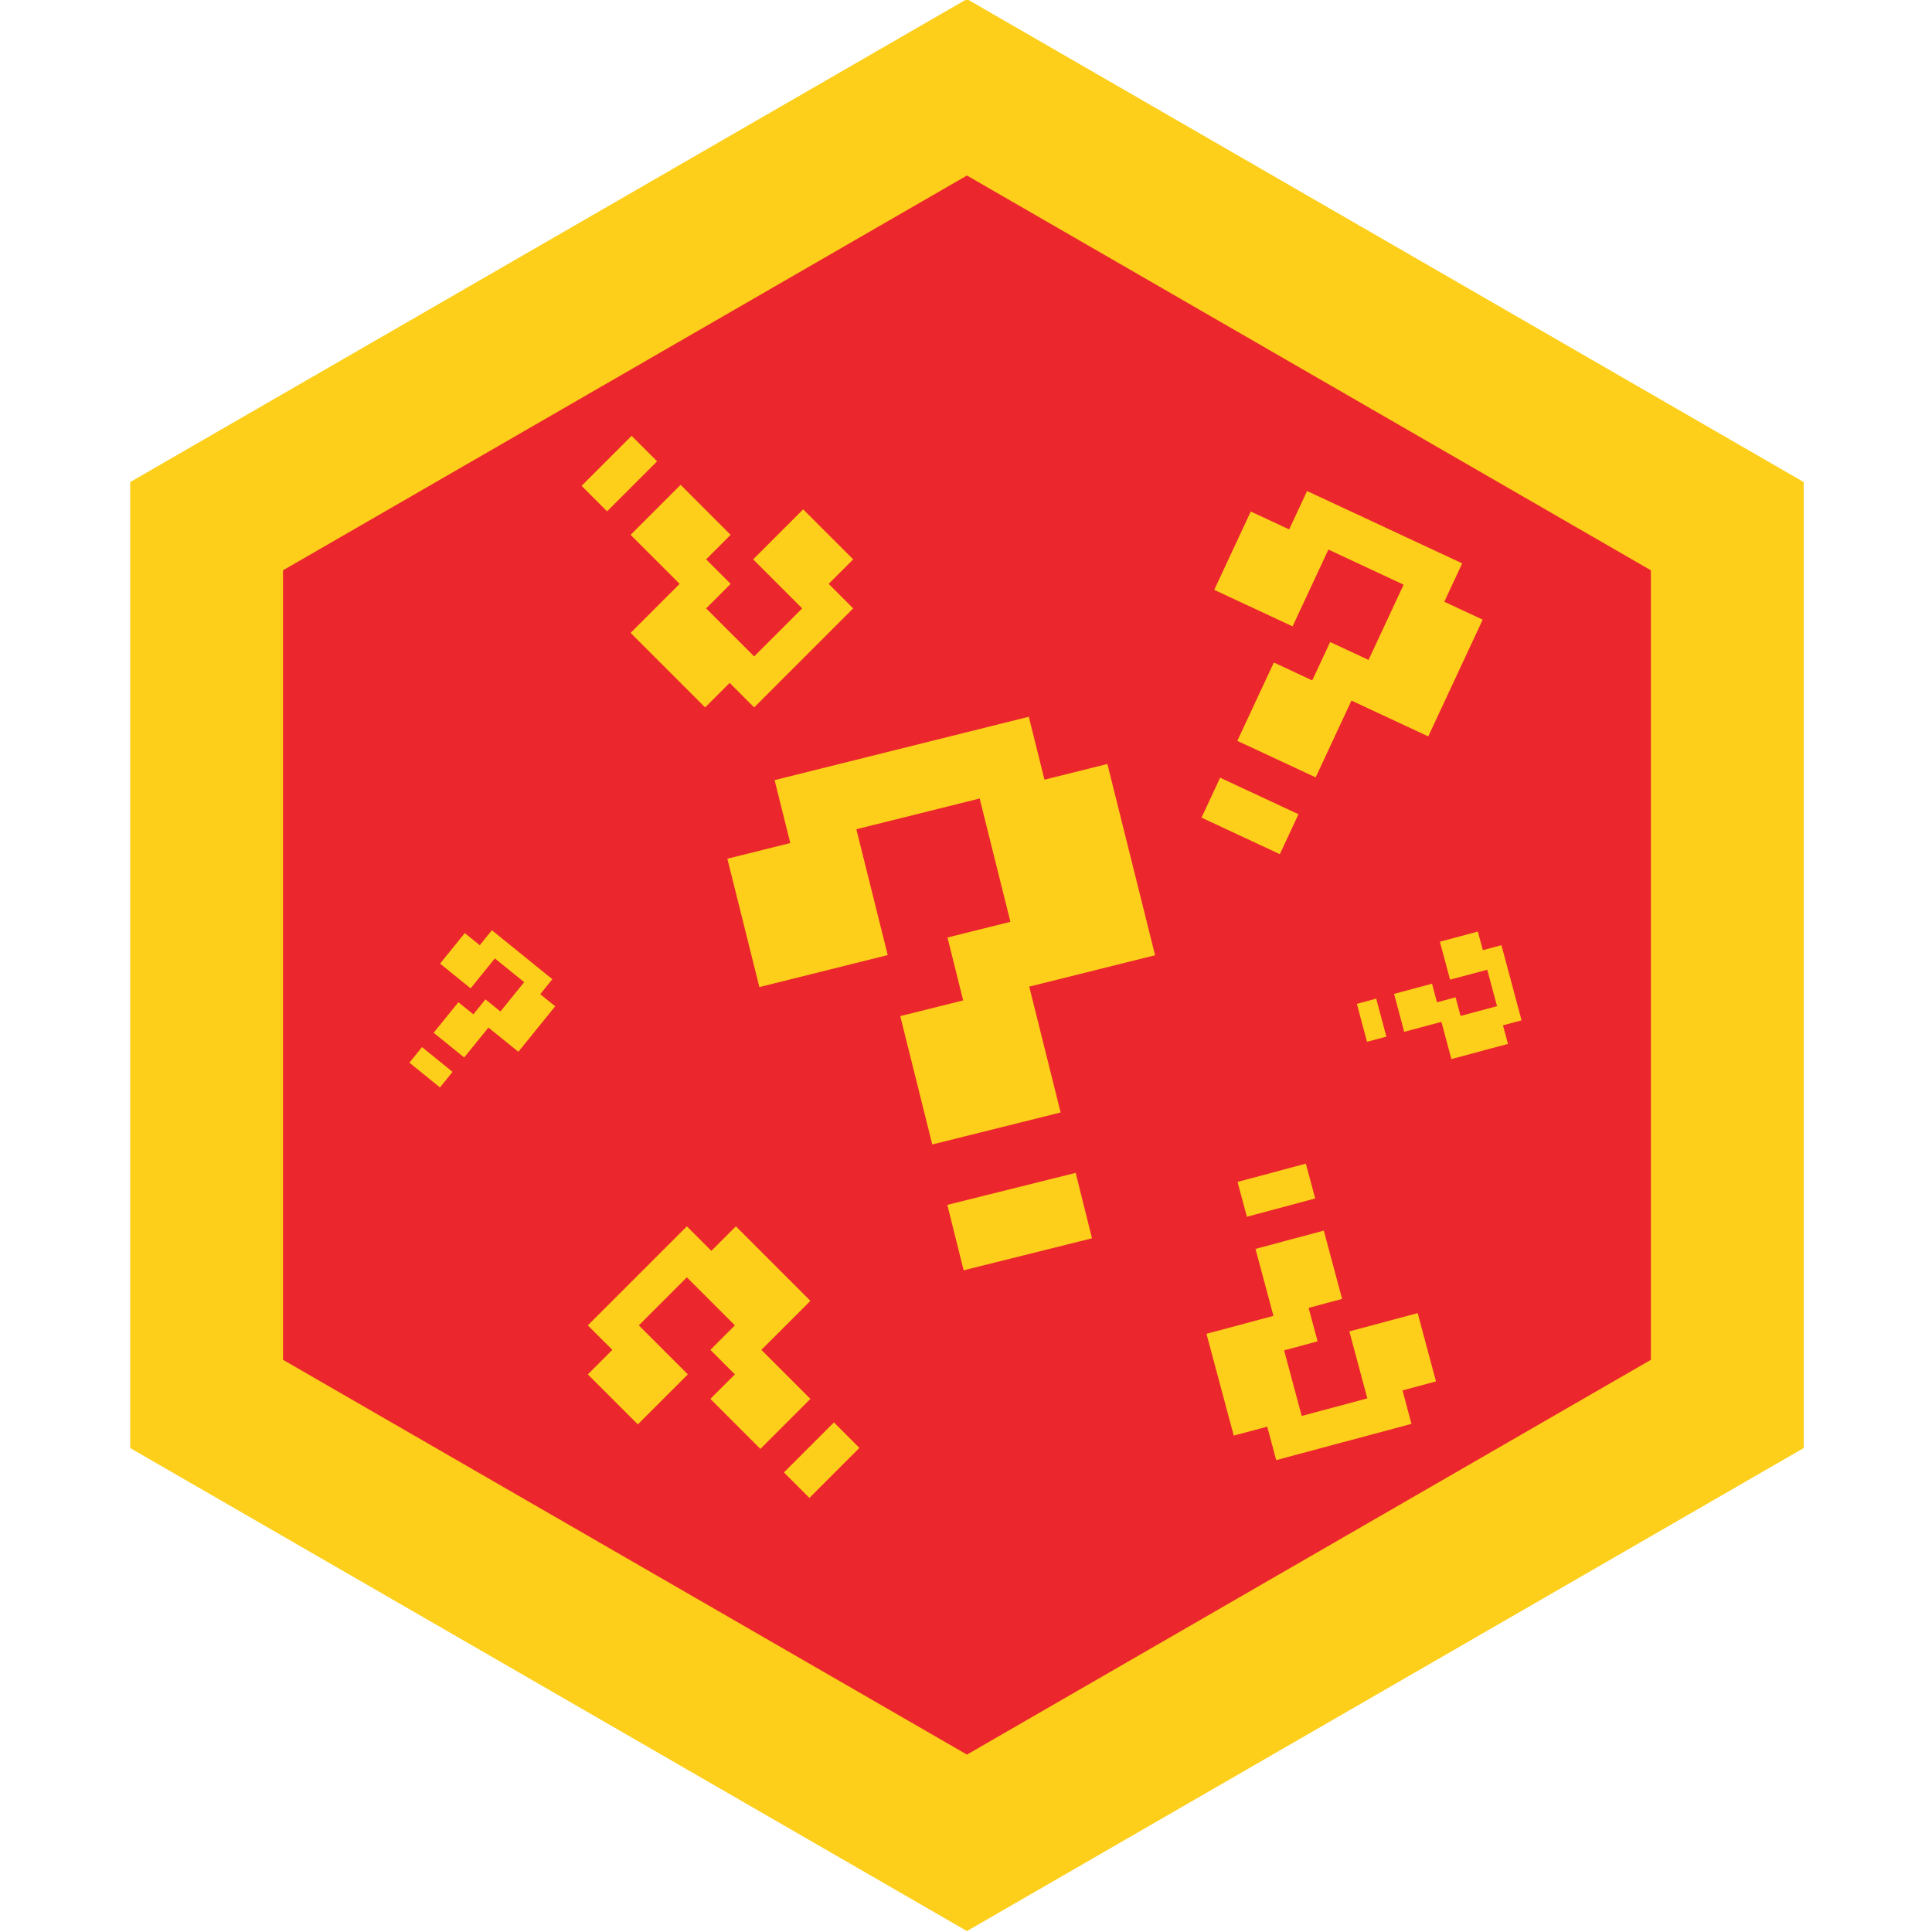<?xml version="1.0" encoding="UTF-8"?>
<svg width="1024px" height="1024px" viewBox="0 0 1024 1024" version="1.1" xmlns="http://www.w3.org/2000/svg" xmlns:xlink="http://www.w3.org/1999/xlink">
    <!-- Generator: Sketch 62 (91390) - https://sketch.com -->
    <title>347</title>
    <desc>Created with Sketch.</desc>
    <g id="347" stroke="none" stroke-width="1" fill="none" fill-rule="evenodd">
        <path d="M977.737,511.499 L745.115,914.5 L279.885,914.5 L47.263,511.499 L279.885,108.5 L745.115,108.5 L977.737,511.499 Z" id="Fill-1-Copy" stroke="#FDCF1A" stroke-width="81" fill="#EB272D" transform="translate(512.5, 511.5) rotate(90) translate(-512.5, -511.5) "></path>
        <path d="M662.933,271.114 L683.285,280.604 L692.775,260.252 L774.992,298.592 L765.503,318.942 L785.854,328.432 L757.004,390.299 L716.303,371.319 L697.323,412.022 L655.807,392.662 L675.166,351.147 L695.517,360.636 L705.007,340.284 L725.358,349.775 L743.958,309.887 L704.07,291.287 L685.09,331.989 L643.575,312.629 L662.933,271.114 L662.933,271.114 Z M646.697,412.199 L688.213,431.558 L678.343,452.723 L636.828,433.365 L646.697,412.199 Z M246.356,494.558 L254.289,500.981 L260.712,493.049 L292.757,518.999 L286.334,526.931 L294.266,533.354 L274.739,557.468 L258.875,544.622 L246.028,560.486 L229.847,547.382 L242.951,531.201 L250.883,537.624 L257.306,529.692 L265.238,536.115 L277.828,520.568 L262.281,507.978 L249.435,523.843 L233.252,510.74 L246.356,494.557 L246.356,494.558 Z M223.681,554.997 L239.862,568.1 L233.182,576.35 L217,563.246 L223.68,554.997 L223.681,554.997 Z M783.287,493.747 L785.929,503.606 L795.788,500.964 L806.46,540.794 L796.601,543.436 L799.243,553.295 L769.272,561.326 L763.989,541.608 L744.271,546.891 L738.882,526.779 L758.993,521.39 L761.636,531.249 L771.494,528.607 L774.136,538.466 L793.459,533.288 L788.281,513.965 L768.563,519.248 L763.175,499.136 L783.287,493.747 L783.287,493.747 Z M729.417,529.315 L734.806,549.427 L724.553,552.174 L719.164,532.063 L729.417,529.315 L729.417,529.315 Z M452.204,296.475 L439.213,309.466 L452.204,322.457 L399.72,374.941 L386.73,361.951 L373.738,374.941 L334.245,335.449 L360.227,309.466 L334.245,283.485 L360.747,256.983 L387.248,283.485 L374.258,296.475 L387.248,309.466 L374.258,322.457 L399.72,347.92 L425.182,322.457 L399.201,296.475 L425.702,269.974 L452.204,296.475 L452.204,296.475 Z M348.275,244.511 L321.773,271.013 L308.263,257.502 L334.765,231 L348.275,244.511 Z M761.101,732.176 L743.354,736.931 L748.109,754.677 L676.415,773.888 L671.66,756.142 L653.914,760.897 L639.459,706.949 L674.95,697.438 L665.44,661.946 L701.643,652.247 L711.342,688.448 L693.597,693.203 L698.352,710.949 L680.605,715.704 L689.926,750.486 L724.708,741.166 L715.198,705.675 L751.4,695.974 L761.101,732.176 L761.101,732.176 Z M697.077,635.21 L660.875,644.91 L655.929,626.455 L692.132,616.755 L697.077,635.21 Z M311.566,728.449 L324.558,715.458 L311.566,702.467 L364.051,649.984 L377.041,662.974 L390.032,649.984 L429.526,689.476 L403.543,715.458 L429.526,741.44 L403.024,767.942 L376.522,741.44 L389.513,728.45 L376.523,715.458 L389.513,702.467 L364.051,677.005 L338.589,702.467 L364.57,728.449 L338.068,754.951 L311.566,728.449 L311.566,728.449 Z M415.495,780.413 L441.997,753.912 L455.507,767.422 L429.006,793.924 L415.495,780.413 Z M385.52,455.144 L418.868,446.83 L410.553,413.482 L545.279,379.891 L553.592,413.239 L586.941,404.924 L612.216,506.302 L545.521,522.931 L562.15,589.627 L494.121,606.588 L477.159,538.558 L510.507,530.244 L502.192,496.896 L535.54,488.581 L519.243,423.221 L453.882,439.516 L470.511,506.212 L402.482,523.174 L385.52,455.144 L385.52,455.144 Z M502.103,638.603 L570.132,621.642 L578.779,656.323 L510.75,673.285 L502.103,638.603 L502.103,638.603 Z" id="Shape" fill="#FDCF1A" fill-rule="nonzero"></path>
    </g>
</svg>